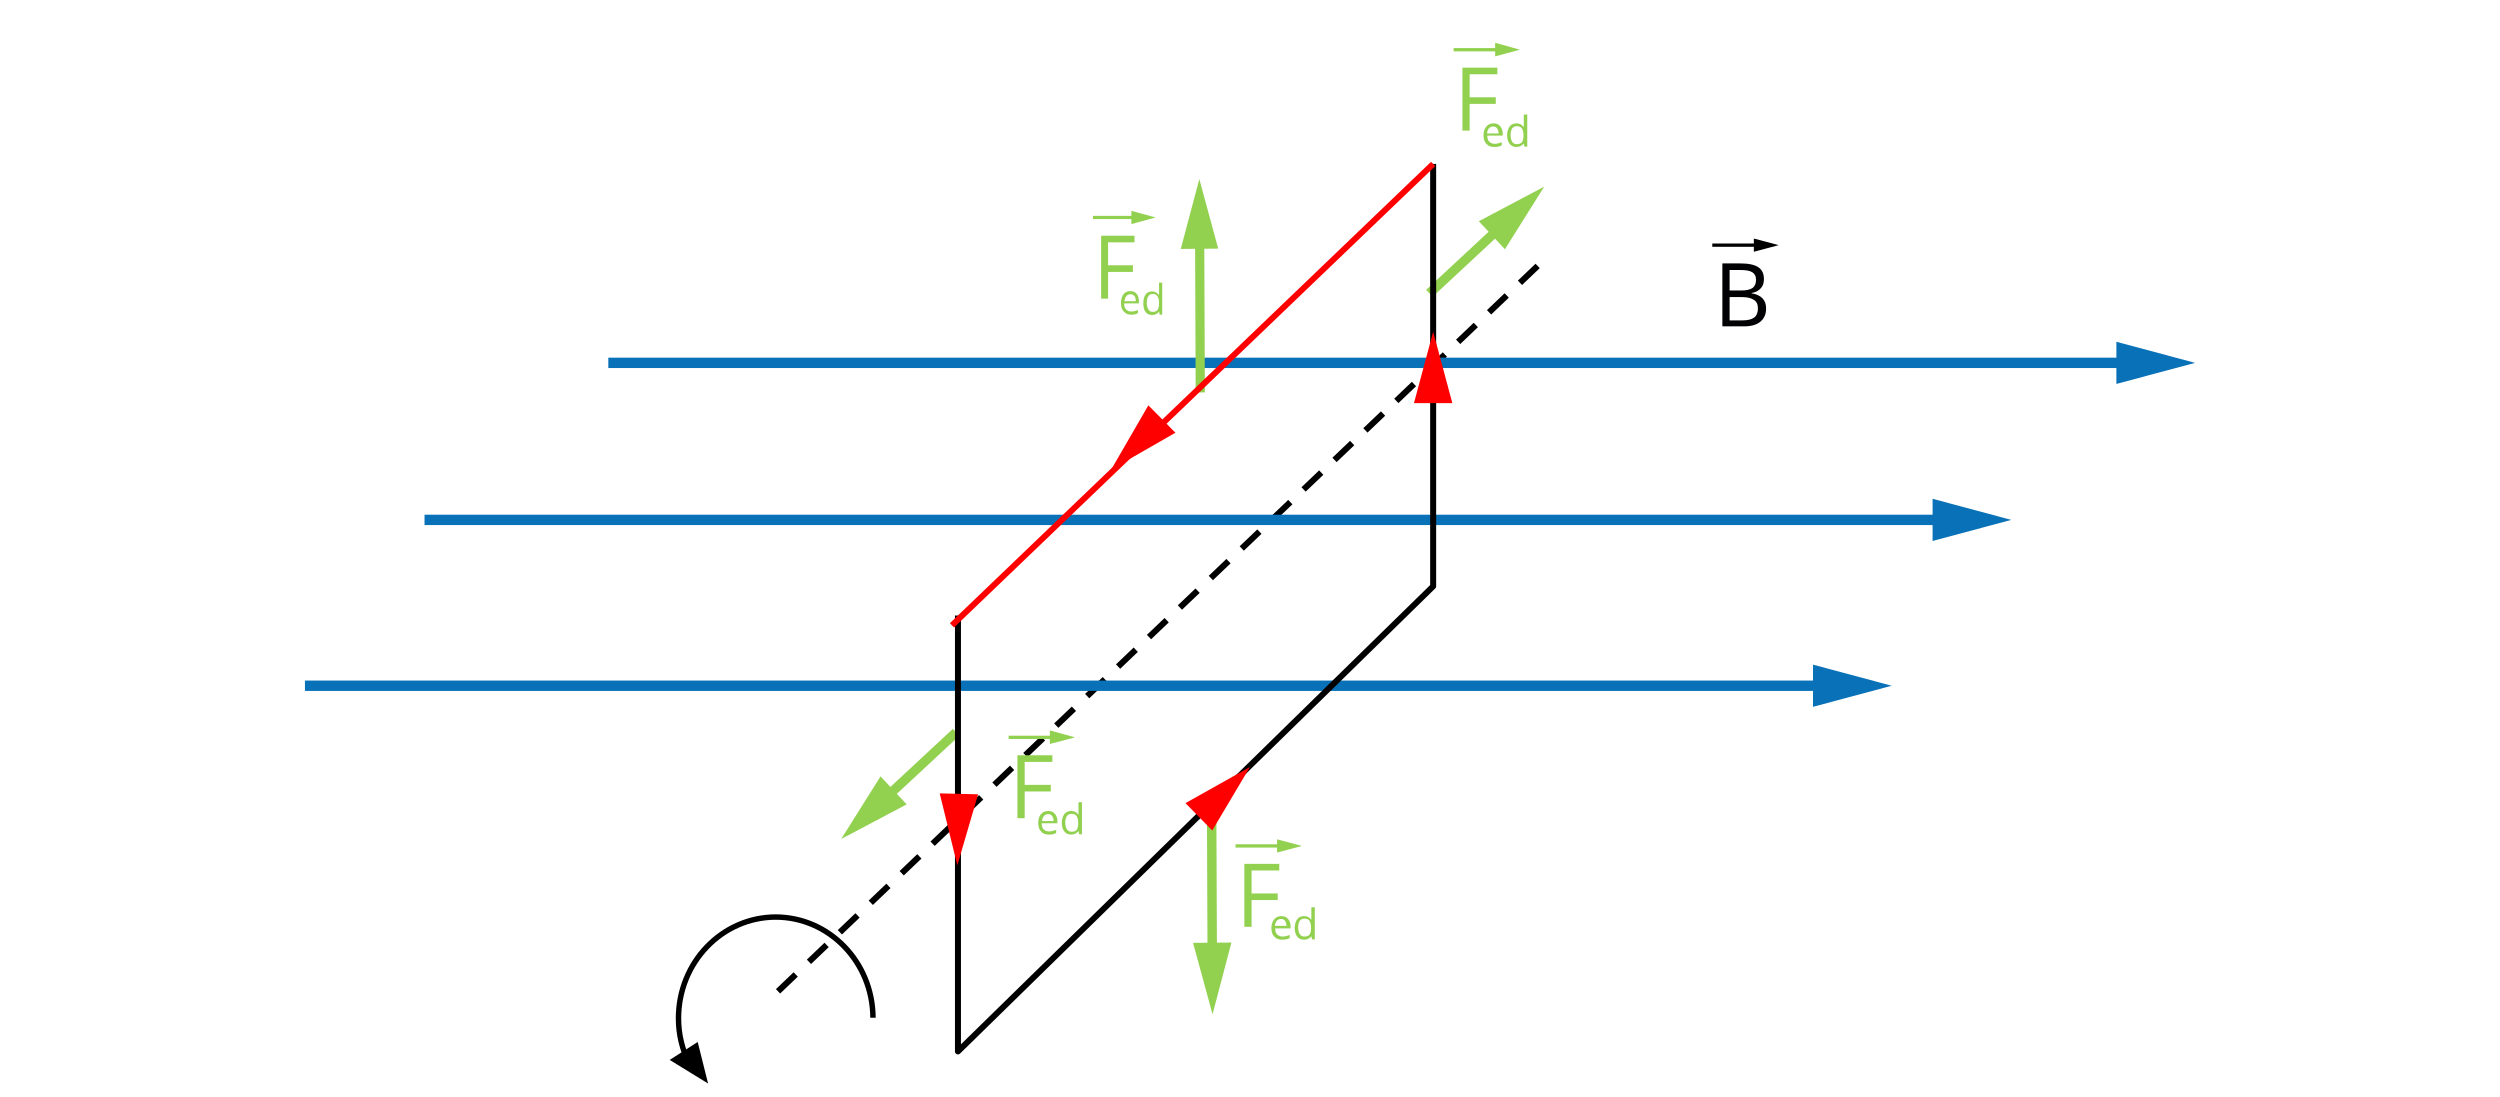 <?xml version="1.0" encoding="utf-8"?>
<!-- Generator: Adobe Illustrator 24.0.1, SVG Export Plug-In . SVG Version: 6.00 Build 0)  -->
<svg xmlns="http://www.w3.org/2000/svg" xmlns:xlink="http://www.w3.org/1999/xlink" version="1.1" id="Warstwa_1" x="0px" y="0px" viewBox="0 0 794.4 348.7" style="enable-background:new 0 0 794.4 348.7;" xml:space="preserve">
<style type="text/css">
	.st0{fill:#FFFFFF;}
	.st1{fill:none;}
	.st2{fill:none;stroke:#000000;stroke-width:1.94;stroke-linejoin:round;stroke-miterlimit:10;stroke-dasharray:7.762,5.821;}
	.st3{fill:none;stroke:#000000;stroke-width:1.044;stroke-miterlimit:10;}
	.st4{fill:#010002;}
	.st5{fill:none;stroke:#0971B7;stroke-width:3.295;stroke-miterlimit:10;}
	.st6{fill:#0971B7;}
	.st7{fill:none;stroke:#000000;stroke-width:1.732;stroke-miterlimit:1;}
	.st8{fill:#FF0000;}
	.st9{fill:none;stroke:#92D050;stroke-width:3;stroke-miterlimit:10;}
	.st10{fill:#92D050;}
	.st11{fill:none;stroke:#92D050;stroke-width:1.044;stroke-miterlimit:10;}
	.st12{fill:none;stroke:#92D050;stroke-width:2.921;stroke-miterlimit:10;}
	.st13{fill:none;stroke:#92D050;stroke-width:1.016;stroke-miterlimit:10;}
	.st14{fill:none;stroke:#000000;stroke-width:1.907;stroke-linejoin:round;stroke-miterlimit:10;}
	.st15{fill:none;stroke:#FF0000;stroke-width:1.907;stroke-linejoin:round;stroke-miterlimit:10;}
</style>
<rect class="st0" width="794.4" height="349.9"/>
<rect x="-7.6" y="50.2" class="st1" width="801.8" height="399.8"/>
<line class="st2" x1="488.6" y1="84.5" x2="244.3" y2="317.8"/>
<g>
	<defs>
		<rect id="SVGID_1_" x="136.2" y="166.2" width="96.4" height="69.9"/>
	</defs>
	<clipPath id="SVGID_2_">
		<use xlink:href="#SVGID_1_" style="overflow:visible;"/>
	</clipPath>
</g>
<g>
	<g>
		<g>
			<line class="st3" x1="544.1" y1="77.9" x2="558.8" y2="77.9"/>
			<g>
				<polygon points="557.3,80 565.2,77.9 557.3,75.8     "/>
			</g>
		</g>
	</g>
	<g>
		<path class="st4" d="M547.3,83.7h5.6c2.7,0,4.6,0.4,5.8,1.2s1.8,2,1.8,3.8c0,1.2-0.3,2.2-1,2.9c-0.7,0.8-1.6,1.3-2.9,1.5v0.1    c3,0.5,4.6,2.1,4.6,4.8c0,1.8-0.6,3.2-1.8,4.2c-1.2,1-2.9,1.5-5.1,1.5h-7V83.7z M549.6,92.3h3.8c1.6,0,2.8-0.3,3.5-0.8    c0.7-0.5,1.1-1.4,1.1-2.6c0-1.1-0.4-1.9-1.2-2.4c-0.8-0.5-2.1-0.7-3.8-0.7h-3.4V92.3z M549.6,94.3v7.5h4.2c1.6,0,2.8-0.3,3.6-0.9    c0.8-0.6,1.2-1.6,1.2-2.9c0-1.2-0.4-2.2-1.3-2.7c-0.8-0.6-2.1-0.9-3.8-0.9H549.6z"/>
	</g>
</g>
<g>
	<g>
		<line class="st5" x1="193.3" y1="115.3" x2="677" y2="115.3"/>
		<g>
			<polygon class="st6" points="672.5,122 697.5,115.3 672.5,108.6    "/>
		</g>
	</g>
</g>
<g>
	<g>
		<line class="st5" x1="134.9" y1="165.2" x2="618.6" y2="165.2"/>
		<g>
			<polygon class="st6" points="614.1,171.9 639.1,165.2 614.1,158.5    "/>
		</g>
	</g>
</g>
<g>
	<g>
		<line class="st5" x1="96.9" y1="217.9" x2="580.7" y2="217.9"/>
		<g>
			<polygon class="st6" points="576.1,224.6 601.1,217.9 576.1,211.2    "/>
		</g>
	</g>
</g>
<g>
	<g>
		<path class="st7" d="M218.9,337.8c-2.1-4.3-3.3-9.1-3.3-14.2c0-17.8,13.8-32.1,30.8-32.2c17.1,0,30.9,14.3,31,32"/>
		<g>
			<polygon points="221.7,331.1 225,344.3 212.8,336.8    "/>
		</g>
	</g>
</g>
<g>
	<g>
		<polygon class="st8" points="373.5,137.5 353.1,149.2 364.9,128.8   "/>
	</g>
</g>
<g>
	<defs>
		<rect id="SVGID_3_" x="366.4" y="127.8" width="37.1" height="37.7"/>
	</defs>
	<clipPath id="SVGID_4_">
		<use xlink:href="#SVGID_3_" style="overflow:visible;"/>
	</clipPath>
</g>
<g>
	<g>
		<g>
			<line class="st9" x1="385" y1="254.5" x2="385.2" y2="303.7"/>
			<g>
				<polygon class="st10" points="379.1,299.6 385.3,322.3 391.3,299.5     "/>
			</g>
		</g>
	</g>
	<g>
		<g>
			<g>
				<line class="st11" x1="392.6" y1="268.8" x2="407.2" y2="268.8"/>
				<g>
					<polygon class="st10" points="405.8,270.9 413.7,268.8 405.8,266.7      "/>
				</g>
			</g>
		</g>
		<g>
			<path class="st10" d="M397.7,294.5h-2.3v-20h11.1v2.1h-8.8v7.3h8.3v2.1h-8.3V294.5z"/>
		</g>
	</g>
	<g>
		<path class="st10" d="M407.4,298.6c-1.1,0-1.9-0.3-2.5-1c-0.6-0.6-0.9-1.5-0.9-2.7c0-1.2,0.3-2.1,0.9-2.8c0.6-0.7,1.3-1,2.3-1    c0.9,0,1.6,0.3,2.1,0.9c0.5,0.6,0.8,1.4,0.8,2.3v0.7h-4.9c0,0.8,0.2,1.5,0.6,1.9c0.4,0.4,1,0.7,1.7,0.7c0.8,0,1.5-0.2,2.3-0.5v1    c-0.4,0.2-0.7,0.3-1.1,0.4C408.2,298.5,407.8,298.6,407.4,298.6z M407.1,292c-0.6,0-1,0.2-1.4,0.6c-0.3,0.4-0.5,0.9-0.6,1.6h3.7    c0-0.7-0.2-1.2-0.5-1.6C408.1,292.2,407.6,292,407.1,292z"/>
		<path class="st10" d="M416.7,297.5L416.7,297.5c-0.6,0.7-1.3,1.1-2.3,1.1c-0.9,0-1.7-0.3-2.2-1c-0.5-0.6-0.8-1.6-0.8-2.7    s0.3-2.1,0.8-2.8c0.5-0.7,1.3-1,2.2-1c1,0,1.7,0.4,2.2,1.1h0.1l0-0.5l0-0.5v-2.9h1.1v10.2h-0.9L416.7,297.5z M414.5,297.6    c0.7,0,1.3-0.2,1.6-0.6s0.5-1.1,0.5-2v-0.2c0-1-0.2-1.7-0.5-2.2s-0.9-0.7-1.6-0.7c-0.6,0-1.1,0.2-1.5,0.7    c-0.3,0.5-0.5,1.2-0.5,2.1c0,0.9,0.2,1.6,0.5,2.1C413.4,297.4,413.9,297.6,414.5,297.6z"/>
	</g>
</g>
<g>
	<g>
		<g>
			<line class="st12" x1="381.4" y1="124.7" x2="381.2" y2="75"/>
			<g>
				<polygon class="st10" points="387.1,79 381.1,56.9 375.2,79.1     "/>
			</g>
		</g>
	</g>
	<g>
		<g>
			<g>
				<g>
					<line class="st13" x1="347.3" y1="69.1" x2="360.9" y2="69.1"/>
					<g>
						<polygon class="st10" points="359.5,71.2 367.2,69.1 359.5,67       "/>
					</g>
				</g>
			</g>
			<g>
				<path class="st10" d="M352.1,94.9h-2.2v-20h10.6v2.1h-8.4v7.3h7.9v2.1h-7.9V94.9z"/>
			</g>
		</g>
		<g>
			<path class="st10" d="M359.5,100c-1,0-1.8-0.3-2.4-1c-0.6-0.6-0.9-1.5-0.9-2.7c0-1.2,0.3-2.1,0.8-2.8s1.3-1,2.2-1     c0.9,0,1.5,0.3,2,0.9c0.5,0.6,0.7,1.4,0.7,2.3v0.7h-4.7c0,0.8,0.2,1.5,0.6,1.9c0.4,0.4,0.9,0.7,1.6,0.7c0.7,0,1.5-0.2,2.2-0.5v1     c-0.4,0.2-0.7,0.3-1,0.4C360.3,100,359.9,100,359.5,100z M359.2,93.5c-0.5,0-1,0.2-1.3,0.6c-0.3,0.4-0.5,0.9-0.6,1.6h3.6     c0-0.7-0.1-1.2-0.4-1.6S359.7,93.5,359.2,93.5z"/>
			<path class="st10" d="M368.3,99L368.3,99c-0.5,0.7-1.2,1.1-2.2,1.1c-0.9,0-1.6-0.3-2.1-1c-0.5-0.6-0.7-1.6-0.7-2.7     s0.2-2.1,0.7-2.8c0.5-0.7,1.2-1,2.1-1c0.9,0,1.6,0.4,2.1,1.1h0.1l0-0.5l0-0.5v-2.9h1v10.2h-0.8L368.3,99z M366.3,99.1     c0.7,0,1.2-0.2,1.5-0.6s0.5-1.1,0.5-2v-0.2c0-1-0.2-1.7-0.5-2.2c-0.3-0.4-0.8-0.7-1.5-0.7c-0.6,0-1.1,0.2-1.4,0.7     c-0.3,0.5-0.5,1.2-0.5,2.1c0,0.9,0.2,1.6,0.5,2.1C365.2,98.9,365.7,99.1,366.3,99.1z"/>
		</g>
	</g>
</g>
<g>
	<g>
		<g>
			<line class="st9" x1="454.2" y1="93.2" x2="477.1" y2="71.9"/>
			<g>
				<polygon class="st10" points="478.2,79.2 490.7,59.3 469.9,70.3     "/>
			</g>
		</g>
	</g>
	<g>
		<g>
			<g>
				<g>
					<line class="st11" x1="461.9" y1="15.8" x2="476.5" y2="15.8"/>
					<g>
						<polygon class="st10" points="475.1,17.9 483,15.8 475.1,13.6       "/>
					</g>
				</g>
			</g>
			<g>
				<path class="st10" d="M467,41.5h-2.3v-20h11.1v2.1H467v7.3h8.3V33H467V41.5z"/>
			</g>
		</g>
		<g>
			<path class="st10" d="M474.8,46.7c-1.1,0-1.9-0.3-2.5-1c-0.6-0.6-0.9-1.5-0.9-2.7c0-1.2,0.3-2.1,0.9-2.8c0.6-0.7,1.3-1,2.3-1     c0.9,0,1.6,0.3,2.1,0.9c0.5,0.6,0.8,1.4,0.8,2.3v0.7h-4.9c0,0.8,0.2,1.5,0.6,1.9c0.4,0.4,1,0.7,1.7,0.7c0.8,0,1.5-0.2,2.3-0.5v1     c-0.4,0.2-0.7,0.3-1.1,0.4C475.7,46.7,475.3,46.7,474.8,46.7z M474.5,40.2c-0.6,0-1,0.2-1.4,0.6c-0.3,0.4-0.5,0.9-0.6,1.6h3.7     c0-0.7-0.2-1.2-0.5-1.6C475.5,40.4,475.1,40.2,474.5,40.2z"/>
			<path class="st10" d="M484.2,45.6L484.2,45.6c-0.6,0.7-1.3,1.1-2.3,1.1c-0.9,0-1.7-0.3-2.2-1c-0.5-0.6-0.8-1.6-0.8-2.7     s0.3-2.1,0.8-2.8c0.5-0.7,1.3-1,2.2-1c1,0,1.7,0.4,2.2,1.1h0.1l0-0.5l0-0.5v-2.9h1.1v10.2h-0.9L484.2,45.6z M482,45.8     c0.7,0,1.3-0.2,1.6-0.6s0.5-1.1,0.5-2V43c0-1-0.2-1.7-0.5-2.2s-0.9-0.7-1.6-0.7c-0.6,0-1.1,0.2-1.5,0.7c-0.3,0.5-0.5,1.2-0.5,2.1     c0,0.9,0.2,1.6,0.5,2.1C480.8,45.6,481.3,45.8,482,45.8z"/>
		</g>
	</g>
</g>
<g>
	<g>
		<g>
			<line class="st9" x1="303.8" y1="232.7" x2="280.9" y2="254"/>
			<g>
				<polygon class="st10" points="279.8,246.7 267.3,266.6 288.1,255.6     "/>
			</g>
		</g>
	</g>
	<g>
		<g>
			<g>
				<g>
					<line class="st11" x1="320.5" y1="234.3" x2="335.1" y2="234.3"/>
					<g>
						<polygon class="st10" points="333.6,236.4 341.6,234.3 333.6,232.1       "/>
					</g>
				</g>
			</g>
			<g>
				<path class="st10" d="M325.6,260h-2.3v-20h11.1v2.1h-8.8v7.3h8.3v2.1h-8.3V260z"/>
			</g>
		</g>
		<g>
			<path class="st10" d="M333.3,265.2c-1.1,0-1.9-0.3-2.5-1c-0.6-0.6-0.9-1.5-0.9-2.7c0-1.2,0.3-2.1,0.9-2.8c0.6-0.7,1.3-1,2.3-1     c0.9,0,1.6,0.3,2.1,0.9c0.5,0.6,0.8,1.4,0.8,2.3v0.7H331c0,0.8,0.2,1.5,0.6,1.9c0.4,0.4,1,0.7,1.7,0.7c0.8,0,1.5-0.2,2.3-0.5v1     c-0.4,0.2-0.7,0.3-1.1,0.4S333.8,265.2,333.3,265.2z M333.1,258.7c-0.6,0-1,0.2-1.4,0.6c-0.3,0.4-0.5,0.9-0.6,1.6h3.7     c0-0.7-0.2-1.2-0.5-1.6C334.1,258.9,333.6,258.7,333.1,258.7z"/>
			<path class="st10" d="M342.7,264.1L342.7,264.1c-0.6,0.7-1.3,1.1-2.3,1.1c-0.9,0-1.7-0.3-2.2-1c-0.5-0.6-0.8-1.6-0.8-2.7     s0.3-2.1,0.8-2.8c0.5-0.7,1.3-1,2.2-1c1,0,1.7,0.4,2.2,1.1h0.1l0-0.5l0-0.5v-2.9h1.1v10.2h-0.9L342.7,264.1z M340.5,264.3     c0.7,0,1.3-0.2,1.6-0.6c0.3-0.4,0.5-1.1,0.5-2v-0.2c0-1-0.2-1.7-0.5-2.2c-0.3-0.4-0.9-0.7-1.6-0.7c-0.6,0-1.1,0.2-1.5,0.7     c-0.3,0.5-0.5,1.2-0.5,2.1c0,0.9,0.2,1.6,0.5,2.1S339.9,264.3,340.5,264.3z"/>
		</g>
	</g>
</g>
<polyline class="st14" points="304.4,195.6 304.4,334.1 455.4,186.3 455.4,52.1 "/>
<line class="st15" x1="455.4" y1="52.1" x2="302.5" y2="198.7"/>
<g>
	<g>
		<polygon class="st8" points="376.7,255.2 397.2,243.7 385.2,263.9   "/>
	</g>
</g>
<g>
	<g>
		<polygon class="st8" points="449.3,128.1 455.4,105.4 461.5,128.1   "/>
	</g>
</g>
<g>
	<g>
		<polygon class="st8" points="310.8,252.4 304.2,275 298.6,252.1   "/>
	</g>
</g>
</svg>
